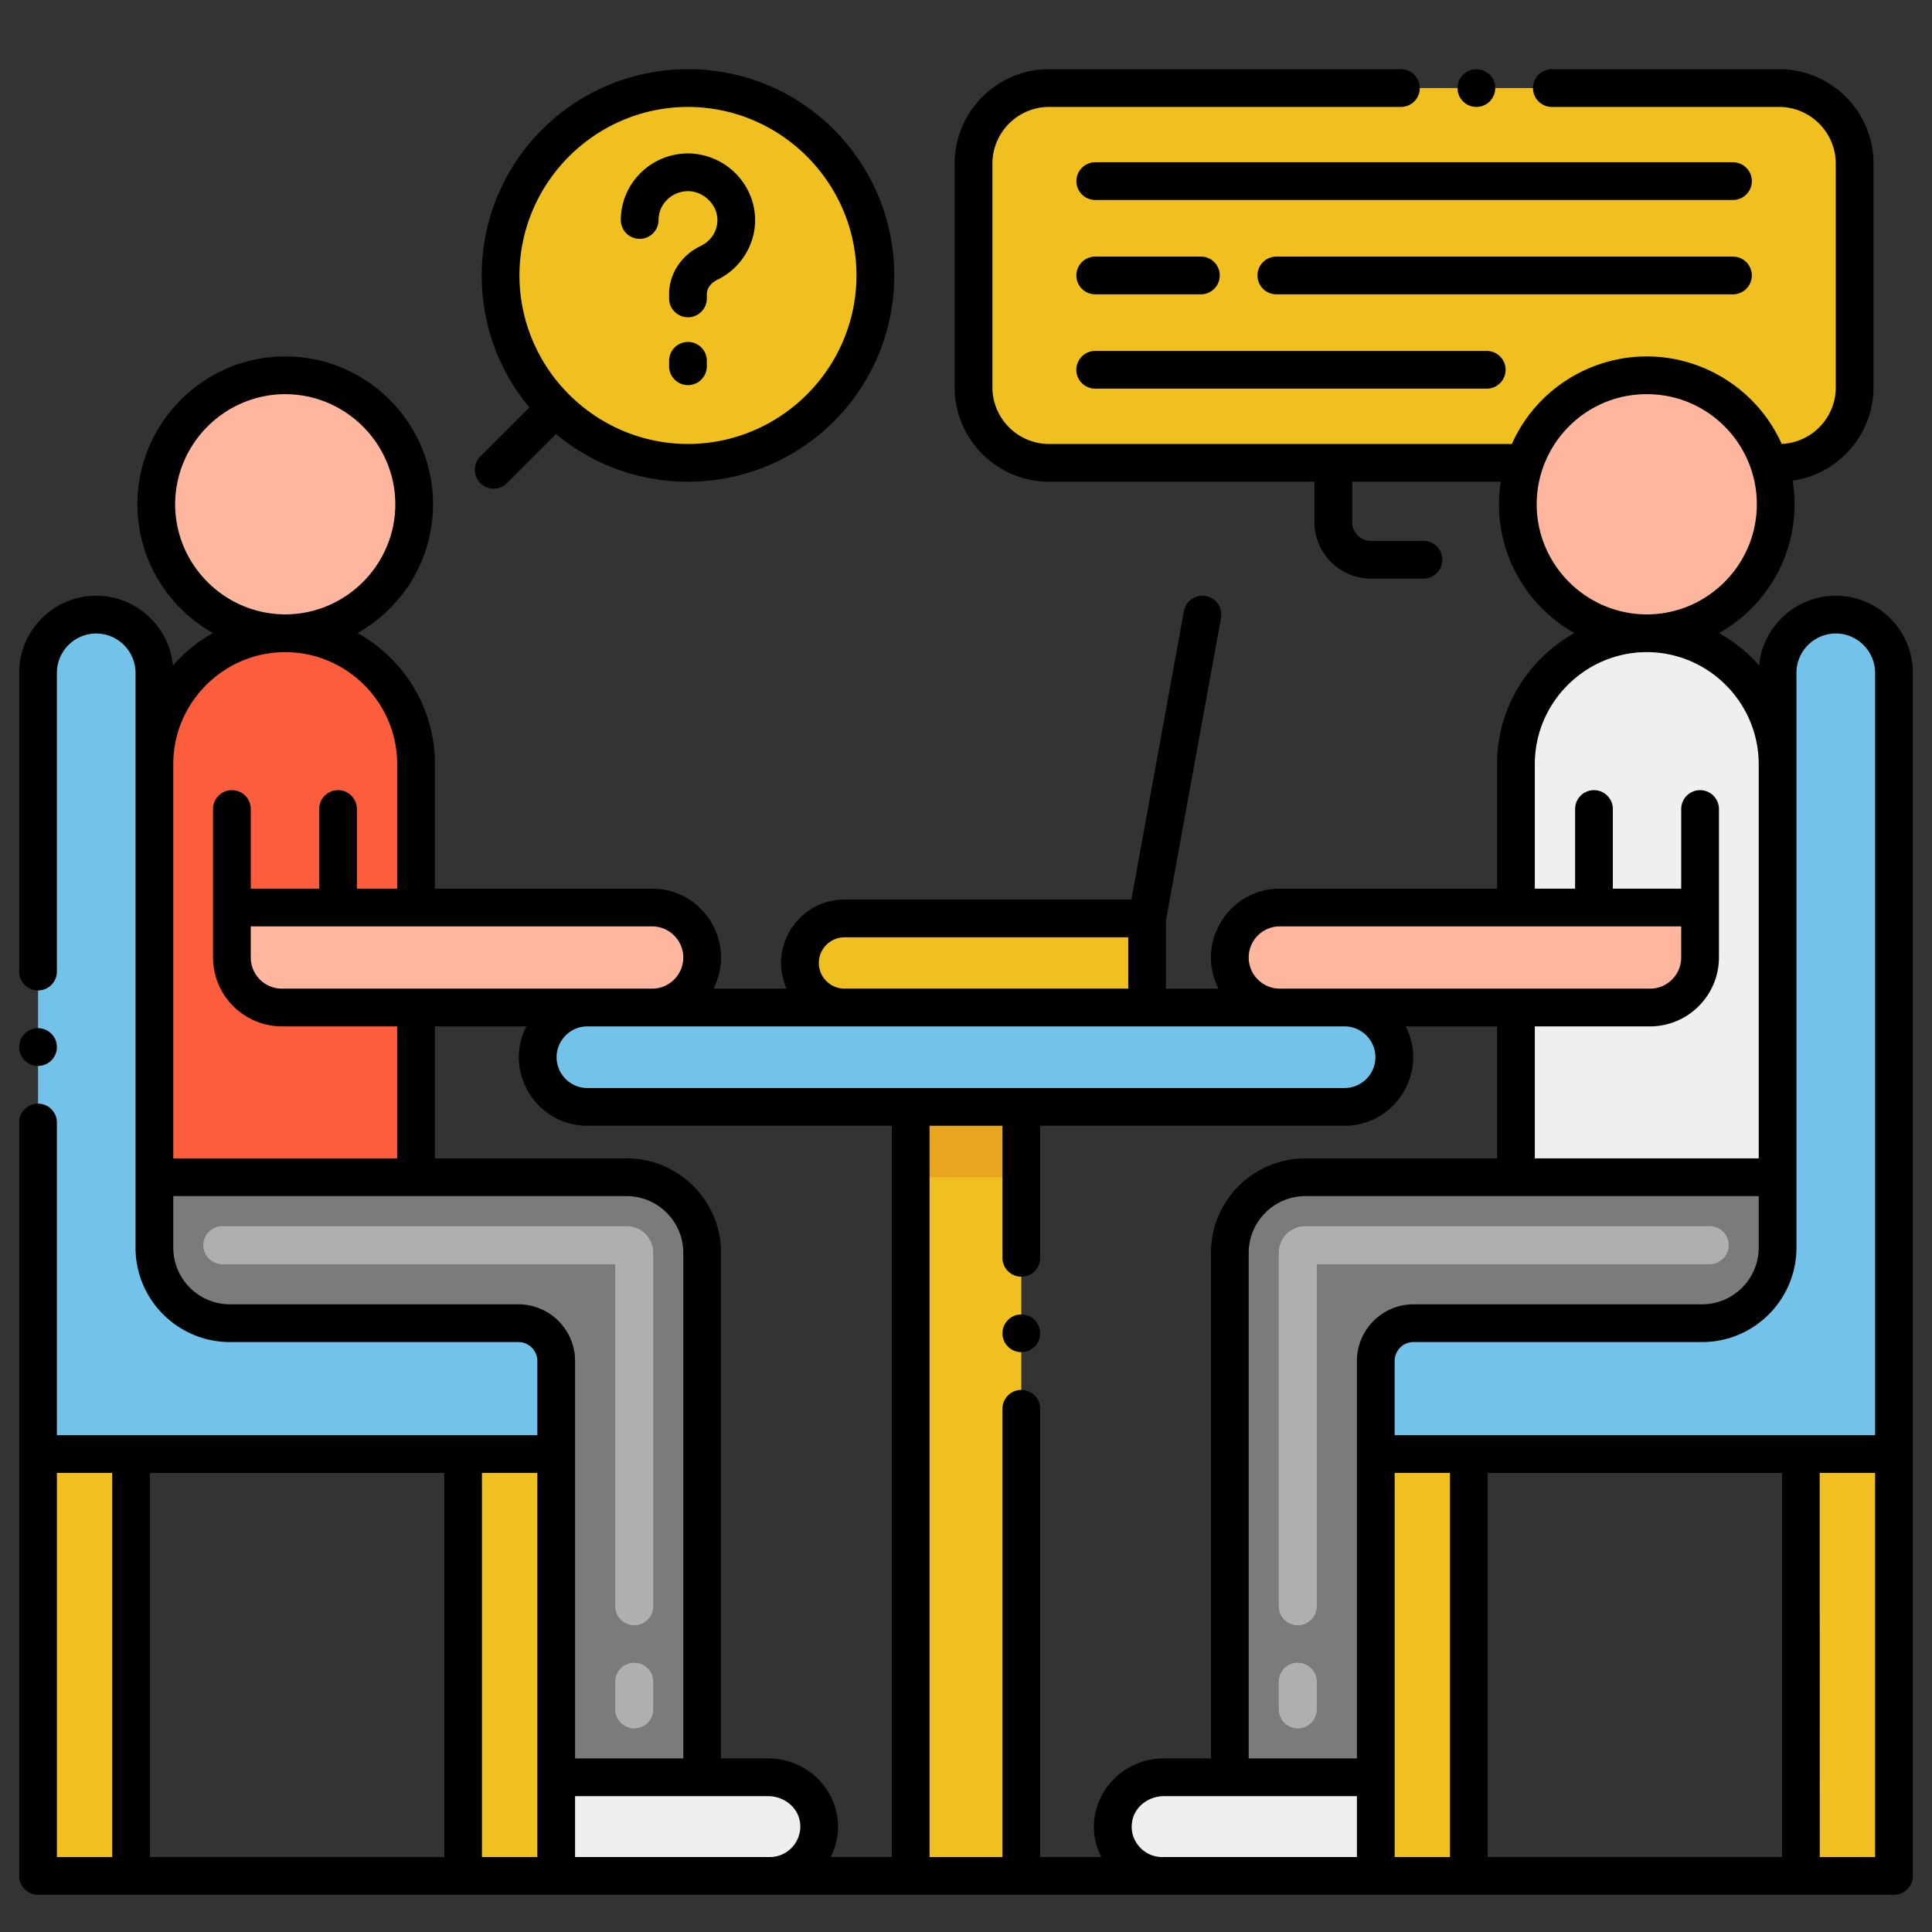 <svg xmlns="http://www.w3.org/2000/svg" viewBox="0 0 256 256" xml:space="preserve"><rect x="0" y="0" width="256" height="256" fill="#333333" stroke="none"/><path fill="#72C2E9" d="M178.164 146.672H77.836a6.586 6.586 0 0 1 0-13.172h100.328a6.586 6.586 0 1 1 0 13.172z"/><path fill="#F0C020" d="M120.67 146.67h14.66v101.9h-14.66z"/><path fill="#E8A61E" d="M120.67 146.67h14.66v9.32h-14.66z"/><circle fill="#FFB69F" cx="37.795" cy="66.818" r="17.088"/><path fill="#FC5D3D" d="M30.73 120.25v6.63c0 3.65 2.97 6.62 6.62 6.62h17.78v22.49H20.46v-54.75c0-9.57 7.76-17.33 17.33-17.33h.01c9.57 0 17.33 7.76 17.33 17.33v19.01h-24.4z"/><path fill="#7D7B79" d="M93.04 165.99v69.51H73.7v-55.17a5 5 0 0 0-5-5H30.46c-5.523 0-10-4.477-10-10v-9.34h62.58c5.523 0 10 4.477 10 10z"/><path fill="#EFEFEF" d="M108.483 241.167c.52 3.984-2.58 7.403-6.483 7.403H73.7V235.5h28.071c3.319 0 6.283 2.376 6.712 5.667z"/><path fill="#F0C020" d="M5.04 192.667h12.333v55.903H5.04z"/><path fill="#72C2E9" d="M20.46 165.33V89.15a7.71 7.71 0 0 0-15.42 0v103.516H73.7V180.33a5 5 0 0 0-5-5H30.46c-5.523 0-10-4.477-10-10z"/><path fill="#F0C020" d="M61.367 192.667H73.7v55.903H61.367z"/><path fill="#FFB69F" d="M93.04 126.87v.01c0 3.65-2.97 6.62-6.62 6.62H37.35c-3.65 0-6.62-2.97-6.62-6.62v-6.63h55.69c3.65 0 6.62 2.97 6.62 6.62zM235.29 66.82c0 9.44-7.65 17.09-17.08 17.09-9.44 0-17.09-7.65-17.09-17.09 0-1.92.32-3.77.91-5.49 2.28-6.75 8.66-11.6 16.18-11.6 7.51 0 13.89 4.85 16.17 11.6.59 1.72.91 3.57.91 5.49z"/><path fill="#EFEFEF" d="M225.27 120.25v6.63c0 3.65-2.97 6.62-6.62 6.62h-17.78v22.49h34.67v-54.75c0-9.57-7.76-17.33-17.33-17.33h-.01c-9.57 0-17.33 7.76-17.33 17.33v19.01h24.4z"/><path fill="#7D7B79" d="M162.96 165.99v69.51h19.34v-55.17a5 5 0 0 1 5-5h38.24c5.523 0 10-4.477 10-10v-9.34h-62.58c-5.523 0-10 4.477-10 10z"/><path fill="#EFEFEF" d="M147.517 241.167c-.52 3.984 2.58 7.403 6.483 7.403h28.3V235.5h-28.071c-3.319 0-6.283 2.376-6.712 5.667z"/><path fill="#F0C020" d="M250.96 248.57h-12.333v-55.903h12.333z"/><path fill="#72C2E9" d="M235.54 165.33V89.15a7.71 7.71 0 0 1 15.42 0v103.516H182.3V180.33a5 5 0 0 1 5-5h38.24c5.523 0 10-4.477 10-10z"/><path fill="#F0C020" d="M194.633 248.57H182.3v-55.903h12.333z"/><path fill="#FFB69F" d="M162.96 126.87v.01c0 3.65 2.97 6.62 6.62 6.62h49.07c3.65 0 6.62-2.97 6.62-6.62v-6.63h-55.69c-3.65 0-6.62 2.97-6.62 6.62z"/><path fill="#F0C020" d="M152 121.701h-40.1a5.9 5.9 0 1 0 0 11.8H152v-11.8z"/><circle fill="#F0C020" cx="91.162" cy="36.5" r="24.833"/><path fill="#F0C020" d="M245.75 21.67v29.66c0 5.523-4.477 10-10 10h-1.37c-2.28-6.75-8.66-11.6-16.17-11.6-7.52 0-13.9 4.85-16.18 11.6H139c-5.523 0-10-4.477-10-10V21.67c0-5.523 4.477-10 10-10h96.75c5.523 0 10 4.477 10 10z"/><path fill="#AFAFAF" d="M84.04 229a2.5 2.5 0 0 1-2.5-2.5v-3.661a2.5 2.5 0 1 1 5 0v3.661a2.5 2.5 0 0 1-2.5 2.5zm0-13.661a2.5 2.5 0 0 1-2.5-2.5V167.49H29.46a2.5 2.5 0 1 1 0-5h53.58c1.93 0 3.5 1.57 3.5 3.5v46.849a2.5 2.5 0 0 1-2.5 2.5zM171.96 229a2.5 2.5 0 0 1-2.5-2.5v-3.661a2.5 2.5 0 1 1 5 0v3.661a2.5 2.5 0 0 1-2.5 2.5zm0-13.661a2.5 2.5 0 0 1-2.5-2.5V165.99c0-1.93 1.57-3.5 3.5-3.5h53.58a2.5 2.5 0 1 1 0 5h-52.08v45.349a2.5 2.5 0 0 1-2.5 2.5z"/><path fill="#AFAFAF" d="M84.04 229a2.5 2.5 0 0 1-2.5-2.5v-3.661a2.5 2.5 0 1 1 5 0v3.661a2.5 2.5 0 0 1-2.5 2.5zm0-13.661a2.5 2.5 0 0 1-2.5-2.5V167.49H29.46a2.5 2.5 0 1 1 0-5h53.58c1.93 0 3.5 1.57 3.5 3.5v46.849a2.5 2.5 0 0 1-2.5 2.5zM171.96 229a2.5 2.5 0 0 1-2.5-2.5v-3.661a2.5 2.5 0 1 1 5 0v3.661a2.5 2.5 0 0 1-2.5 2.5zm0-13.661a2.5 2.5 0 0 1-2.5-2.5V165.99c0-1.93 1.57-3.5 3.5-3.5h53.58a2.5 2.5 0 1 1 0 5h-52.08v45.349a2.5 2.5 0 0 1-2.5 2.5z"/><path d="M63.649 64.02a2.497 2.497 0 0 0 3.53 0l6.504-6.504C78.588 61.603 84.7 63.83 91.16 63.83c14.997 0 27.33-12.1 27.33-27.33 0-15.016-12.116-27.33-27.33-27.33-15.028 0-27.33 12.129-27.33 27.33 0 6.461 2.228 12.583 6.317 17.482l-6.498 6.498a2.5 2.5 0 0 0 0 3.54zM91.16 14.17c12.29.02 22.31 10.04 22.33 22.33-.021 12.29-10.04 22.31-22.33 22.33-12.29-.02-22.31-10.04-22.33-22.33.02-12.29 10.04-22.31 22.33-22.33z"/><path d="M91.16 45.31a2.5 2.5 0 0 0-2.5 2.5v.72a2.5 2.5 0 0 0 5 0v-.72a2.5 2.5 0 0 0-2.5-2.5zM84.76 31.65a2.5 2.5 0 0 0 2.5-2.5c.01-2.1 1.75-3.81 3.91-3.82 1.997 0 3.89 1.735 3.89 3.82 0 1.46-.83 2.77-2.18 3.42-2.6 1.24-4.22 3.7-4.22 6.42v.55a2.5 2.5 0 0 0 5 0v-.55c0-.77.5-1.47 1.39-1.92 3.04-1.46 5.01-4.57 5.01-7.92-.04-4.84-3.997-8.779-8.899-8.82-4.9.01-8.891 3.97-8.9 8.82a2.5 2.5 0 0 0 2.499 2.5z"/><circle cx="195.63" cy="11.67" r="2.5"/><path d="M229.63 21.5h-84.5a2.5 2.5 0 0 0 0 5h84.5c1.37 0 2.5-1.12 2.5-2.5s-1.13-2.5-2.5-2.5zM145.125 39h14a2.5 2.5 0 1 0 0-5h-14a2.5 2.5 0 1 0 0 5zM232.125 36.5a2.5 2.5 0 0 0-2.5-2.5h-60.5a2.5 2.5 0 1 0 0 5h60.5a2.5 2.5 0 0 0 2.5-2.5zM145.12 51.5H197a2.5 2.5 0 0 0 0-5h-51.88c-1.37 0-2.5 1.12-2.5 2.5s1.13 2.5 2.5 2.5z"/><circle cx="135.33" cy="176.67" r="2.5"/><circle cx="5.04" cy="138.74" r="2.5"/><path d="M253.46 248.57V89.15c0-5.63-4.58-10.21-10.21-10.21-5.302 0-9.67 4.063-10.161 9.239a19.952 19.952 0 0 0-5.306-4.29c5.962-3.362 10.007-9.749 10.007-17.069 0-1.056-.087-2.103-.253-3.133 6.045-.872 10.713-6.076 10.713-12.357V21.67c0-6.89-5.61-12.5-12.5-12.5h-30.12a2.5 2.5 0 0 0 0 5h30.12c4.13.01 7.49 3.37 7.5 7.5v29.66a7.496 7.496 0 0 1-7.17 7.49c-3.105-6.967-10.135-11.59-17.87-11.59-7.679 0-14.732 4.525-17.88 11.6H139c-4.13-.01-7.49-3.37-7.5-7.5V21.67c.01-4.13 3.37-7.49 7.5-7.5h46.63a2.5 2.5 0 0 0 0-5H139c-6.891 0-12.5 5.61-12.5 12.5v29.66c0 6.89 5.609 12.5 12.5 12.5h35.17v5.34c0 4.13 3.36 7.5 7.5 7.5h6.96c1.37 0 2.49-1.12 2.49-2.5s-1.12-2.5-2.49-2.5h-6.96c-1.38 0-2.5-1.13-2.5-2.5v-5.34h19.685c-1.285 8.348 2.866 16.163 9.772 20.057-6.108 3.385-10.257 9.893-10.257 17.353v16.51h-28.79c-6.774.013-11.215 7.185-8.124 13.25H154.5v-9.07l7.29-40.04c.25-1.36-.65-2.66-2.01-2.91a2.526 2.526 0 0 0-2.91 2.01l-6.957 38.21h-38.014c-6.032 0-10.15 6.235-7.673 11.8H94.54c3.112-6.095-1.386-13.25-8.12-13.25H57.63v-16.51c0-7.459-4.149-13.967-10.258-17.352 5.966-3.361 10.008-9.746 10.008-17.068 0-10.8-8.78-19.59-19.58-19.59s-19.59 8.79-19.59 19.59c0 7.32 4.045 13.703 10.01 17.065a19.965 19.965 0 0 0-5.31 4.293c-.491-5.175-4.859-9.238-10.161-9.238-5.63 0-10.21 4.58-10.21 10.21v39.59a2.5 2.5 0 0 0 5 0V89.15c.01-2.87 2.34-5.2 5.21-5.21 2.87.01 5.2 2.34 5.21 5.21v76.18c0 6.89 5.609 12.5 12.5 12.5H68.7c1.369 0 2.5 1.13 2.5 2.5v9.84H7.54v-41.43a2.5 2.5 0 0 0-5 0v99.83a2.5 2.5 0 0 0 2.5 2.5h245.92a2.5 2.5 0 0 0 2.5-2.5zm-5-2.5h-7.331l-.009-50.9h7.34v50.9zM154.229 233c-6.797 0-11.37 6.972-8.307 13.07h-8.092v-59.4a2.5 2.5 0 0 0-5 0v59.4h-9.66v-96.9h9.66v17.5a2.5 2.5 0 0 0 5 0v-17.5h40.33c6.726 0 11.178-7.111 8.106-13.17h12.104v17.49h-25.41c-6.891 0-12.5 5.61-12.5 12.5V233h-6.231zm-52.459 0h-6.23v-67.01c0-6.89-5.61-12.5-12.5-12.5H57.63V136h12.104c-3.066 6.05 1.372 13.17 8.096 13.17h40.34v96.9h-8.097c3.065-6.097-1.506-13.07-8.303-13.07zm76.39-97c2.25 0 4.09 1.84 4.09 4.09 0 2.24-1.84 4.08-4.09 4.08H77.83c-2.24 0-4.08-1.84-4.08-4.08 0-2.25 1.84-4.09 4.08-4.09h100.33zm-12.7 29.99c.01-4.13 3.37-7.49 7.5-7.5h60.08v6.84c-.01 4.13-3.37 7.49-7.5 7.5H187.3c-4.13 0-7.5 3.37-7.5 7.5V233h-14.34v-67.01zm19.34 29.18h7.33v50.9h-7.33v-50.9zm12.33 0h39v50.9h-39v-50.9zm40.91-106.02c0-2.87 2.34-5.2 5.21-5.21 2.87.01 5.2 2.34 5.21 5.21v101.02H184.8v-9.84a2.5 2.5 0 0 1 2.5-2.5h38.24c6.89 0 12.5-5.61 12.5-12.5V89.15zm-34.42-22.33c0-7.93 6.41-14.59 14.58-14.59h.02c8.116 0 14.57 6.61 14.57 14.59-.01 8.03-6.55 14.58-14.58 14.59-8.03-.01-14.58-6.56-14.59-14.59zm-.25 34.42c.01-8.16 6.67-14.82 14.84-14.83 8.16.01 14.81 6.67 14.83 14.83v52.25h-29.67V136h15.279c5.021 0 9.11-4.1 9.12-9.12V107.2a2.5 2.5 0 0 0-5 0v10.55h-9.06V107.2a2.5 2.5 0 0 0-5 0v10.55h-5.34v-16.51zm-37.91 25.63c0-2.27 1.85-4.12 4.12-4.12h53.189v4.13c-.01 2.27-1.85 4.12-4.12 4.12H169.58a4.13 4.13 0 0 1-4.12-4.13zm-56.96.73c0-1.87 1.53-3.4 3.399-3.4H149.5v6.8h-37.601a3.41 3.41 0 0 1-3.399-3.4zm-17.96-.72c-.01 2.27-1.851 4.12-4.12 4.12H37.35c-2.27 0-4.12-1.85-4.12-4.12v-4.13h53.19a4.143 4.143 0 0 1 4.12 4.13zM23.21 66.82c.01-8.03 6.56-14.58 14.59-14.59 8.02.01 14.57 6.56 14.58 14.59-.01 8.03-6.561 14.57-14.58 14.59-8.03-.02-14.58-6.56-14.59-14.59zm14.58 19.59h.01c8.16.02 14.81 6.67 14.83 14.83v16.51h-5.34V107.2a2.5 2.5 0 0 0-2.5-2.5c-1.37 0-2.49 1.11-2.5 2.49v10.56h-9.061V107.2a2.5 2.5 0 0 0-5 0v19.68c0 5.02 4.09 9.11 9.12 9.12h15.28v17.49H22.96v-52.25c.01-8.16 6.67-14.81 14.83-14.83zm30.91 86.42H30.46c-4.13-.01-7.49-3.37-7.5-7.5v-6.84h60.08c4.13.01 7.49 3.37 7.5 7.5V233H76.2v-52.67c0-4.13-3.37-7.5-7.5-7.5zm2.5 22.34v50.9h-7.341v-50.9H71.2zm-12.33 50.9h-39v-50.9h39v50.9zm-44-50.9v50.9H7.54v-50.9h7.33zm61.33 50.9V238h25.58c2.14 0 3.989 1.53 4.22 3.49 0 0 0 .01.01.01a4.05 4.05 0 0 1-4.01 4.57H76.2zm73.8-4.57v-.01c.229-1.96 2.08-3.49 4.229-3.49h25.57v8.07H154c-2.497 0-4.366-2.272-4-4.57z"/></svg>